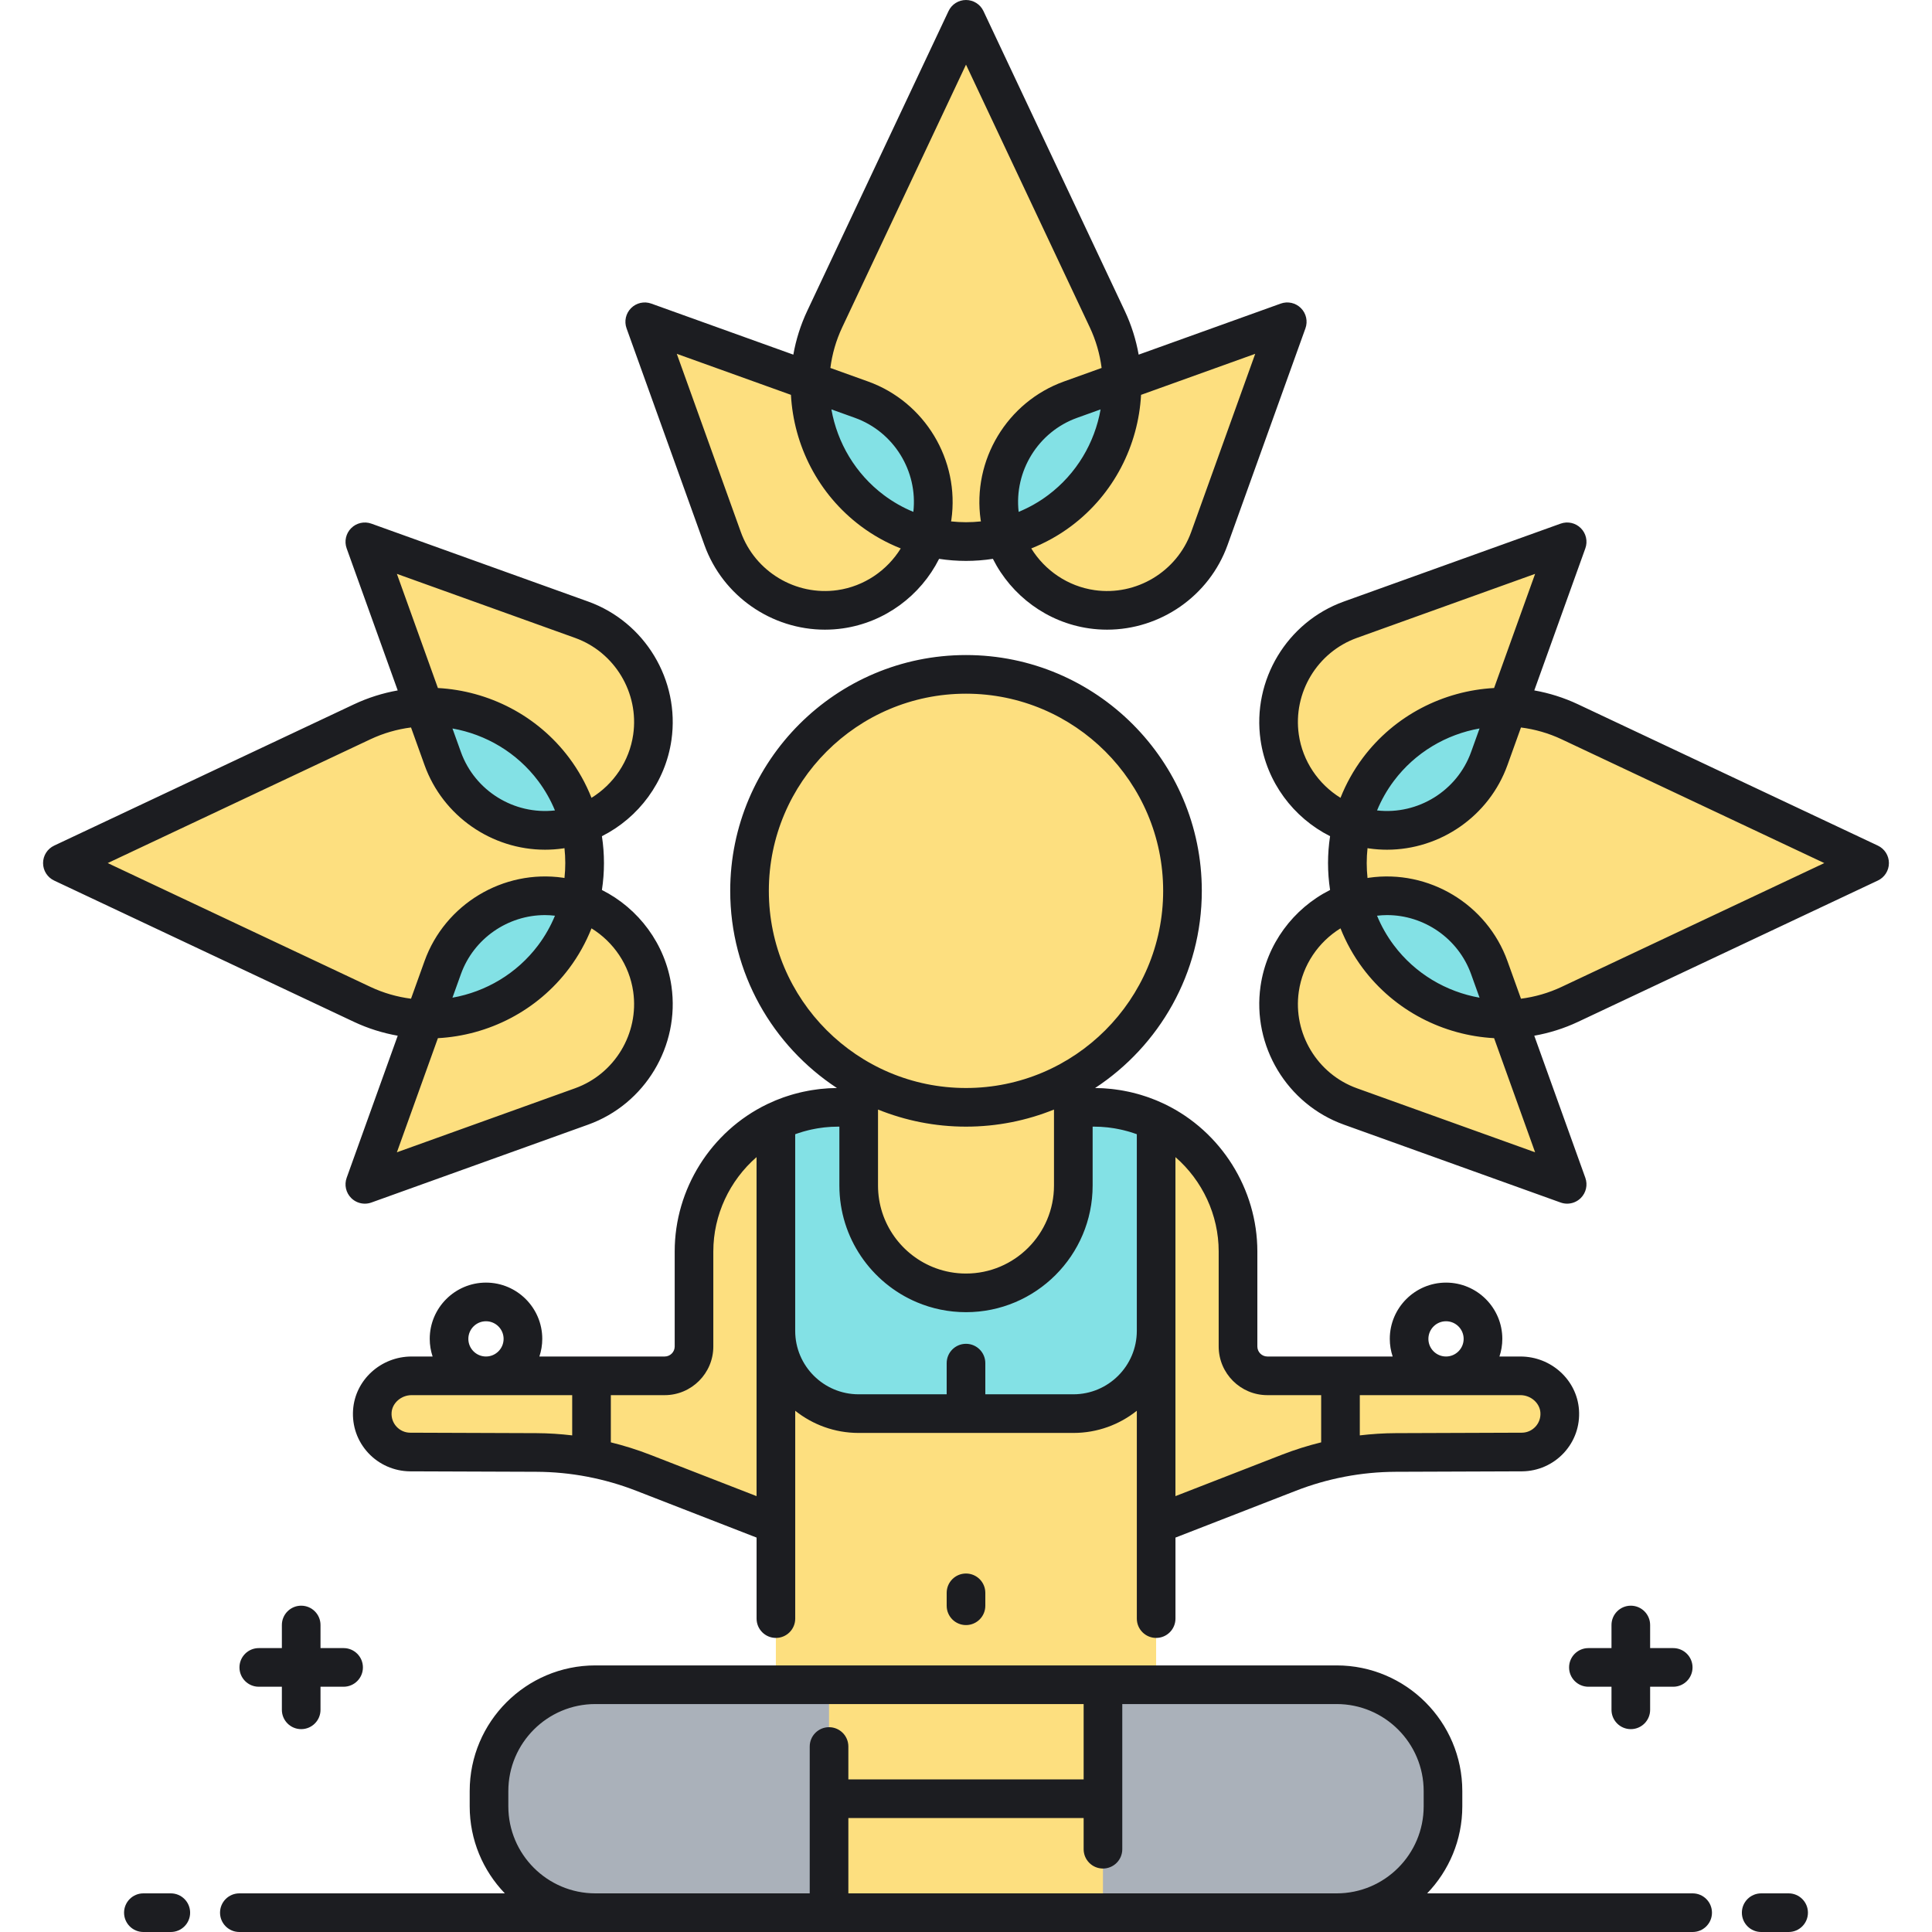 <svg xmlns="http://www.w3.org/2000/svg" xmlns:xlink="http://www.w3.org/1999/xlink" id="Layer_1" x="0px" y="0px" viewBox="0 0 500 500" style="enable-background:new 0 0 500 500;" xml:space="preserve"><style type="text/css">	.st0{fill:#AAB1BA;}	.st1{fill:#FDDF7F;}	.st2{fill:#83E1E5;}	.st3{fill:#1C1D21;}</style><g>	<path class="st0" d="M345.923,495H154.077c-15.199,0-27.521-12.322-27.521-27.521v-3.951c0-15.199,12.322-27.521,27.521-27.521  h191.845c15.199,0,27.521,12.322,27.521,27.521v3.951C373.444,482.678,361.122,495,345.923,495z"></path></g><g>	<path class="st1" d="M403.644,365.229c-0.357-5.224-4.933-9.166-10.17-9.166h-65.488c-4.193,0-7.592-3.399-7.592-7.592v-24.607  c0-14.813-8.639-27.605-21.152-33.622l-0.039-0.022c-0.58-0.278-1.169-0.539-1.764-0.787c-0.154-0.064-0.312-0.122-0.468-0.185  c-0.444-0.178-0.891-0.352-1.343-0.513c-0.206-0.073-0.414-0.14-0.622-0.21c-0.408-0.137-0.818-0.271-1.232-0.394  c-0.234-0.07-0.469-0.135-0.705-0.2c-0.396-0.11-0.794-0.213-1.196-0.31c-0.249-0.06-0.499-0.118-0.749-0.173  c-0.397-0.087-0.797-0.166-1.199-0.24c-0.256-0.047-0.511-0.095-0.769-0.137c-0.41-0.067-0.824-0.123-1.239-0.177  c-0.251-0.032-0.5-0.068-0.752-0.096c-0.452-0.049-0.907-0.083-1.363-0.116c-0.219-0.016-0.436-0.038-0.655-0.05  c-0.67-0.036-1.344-0.057-2.023-0.057c-0.006,0-0.011,0-0.017,0h-5.334v20.248c0,15.337-12.433,27.771-27.771,27.771  c-4.314,0-8.398-0.984-12.04-2.739c3.642,1.754,7.725,2.738,12.038,2.738c15.337,0,27.771-12.433,27.771-27.771v-20.248h-24.475  v-0.104c29.406-1.707,52.728-26.086,52.728-55.92c0-30.941-25.083-56.024-56.024-56.024s-56.024,25.083-56.024,56.024  c0,29.709,23.129,54.004,52.361,55.892v0.132h-24.108v0.001h-5.332c-0.008,0-0.015,0-0.023,0c-0.677,0-1.349,0.021-2.018,0.057  c-0.221,0.012-0.44,0.034-0.66,0.05c-0.454,0.033-0.908,0.067-1.358,0.116c-0.254,0.028-0.505,0.064-0.757,0.096  c-0.413,0.053-0.825,0.109-1.234,0.176c-0.26,0.042-0.517,0.091-0.775,0.138c-0.399,0.074-0.798,0.152-1.193,0.239  c-0.253,0.055-0.504,0.114-0.755,0.174c-0.399,0.096-0.796,0.2-1.19,0.309c-0.238,0.066-0.475,0.131-0.71,0.202  c-0.412,0.123-0.82,0.255-1.225,0.392c-0.209,0.071-0.42,0.138-0.628,0.212c-0.45,0.16-0.894,0.333-1.335,0.51  c-0.158,0.063-0.318,0.122-0.475,0.187c-0.595,0.248-1.184,0.509-1.763,0.787l-0.039,0.021  c-12.513,6.017-21.153,18.809-21.153,33.622v24.607c0,4.193-3.399,7.592-7.592,7.592h-65.488c-5.236,0-9.813,3.941-10.17,9.166  c-0.392,5.729,4.115,10.509,9.76,10.552l32.664,0.118c9.455,0.034,18.823,1.809,27.635,5.236l34.382,13.371v36.323v5.18h13.759V495  h70.888v-58.992h13.759v-41.502l34.382-13.371c8.812-3.427,18.18-5.202,27.635-5.236l32.664-0.118  C399.529,375.738,404.036,370.958,403.644,365.229z"></path></g><g>	<path class="st2" d="M299.203,344.432v-54.211c-0.58-0.278-1.169-0.539-1.764-0.787c-0.154-0.064-0.312-0.122-0.468-0.185  c-0.444-0.178-0.891-0.352-1.343-0.513c-0.206-0.073-0.414-0.14-0.622-0.21c-0.408-0.137-0.818-0.271-1.232-0.394  c-0.234-0.07-0.469-0.135-0.705-0.2c-0.396-0.11-0.794-0.213-1.196-0.31c-0.249-0.06-0.499-0.118-0.749-0.173  c-0.397-0.087-0.797-0.166-1.199-0.24c-0.256-0.047-0.511-0.095-0.769-0.137c-0.41-0.067-0.824-0.123-1.239-0.177  c-0.251-0.032-0.5-0.068-0.752-0.096c-0.452-0.049-0.907-0.083-1.363-0.116c-0.219-0.016-0.436-0.038-0.655-0.05  c-0.67-0.036-1.344-0.057-2.023-0.057c-0.006,0-0.011,0-0.017,0h-5.334v20.248c0,15.337-12.433,27.771-27.771,27.771l0,0  c-15.337,0-27.771-12.433-27.771-27.771v-20.248h-5.334c-0.008,0-0.015,0-0.023,0c-0.677,0-1.349,0.021-2.018,0.057  c-0.221,0.012-0.44,0.034-0.66,0.05c-0.454,0.033-0.908,0.067-1.358,0.116c-0.254,0.028-0.505,0.064-0.757,0.096  c-0.413,0.053-0.825,0.109-1.234,0.176c-0.26,0.042-0.517,0.091-0.775,0.138c-0.399,0.074-0.798,0.152-1.193,0.239  c-0.253,0.055-0.504,0.114-0.755,0.174c-0.399,0.096-0.796,0.2-1.19,0.309c-0.238,0.066-0.475,0.131-0.71,0.202  c-0.412,0.123-0.82,0.255-1.225,0.392c-0.209,0.071-0.42,0.138-0.628,0.212c-0.45,0.16-0.894,0.333-1.335,0.51  c-0.158,0.063-0.318,0.122-0.475,0.187c-0.595,0.248-1.184,0.509-1.763,0.787v54.211c0,11.825,9.586,21.412,21.412,21.412h55.584  C289.617,365.844,299.203,356.257,299.203,344.432z"></path></g><g>	<path class="st1" d="M290.393,98.637c-0.155-5.43-1.399-10.894-3.834-16.06L250,5l-36.559,77.577  c-2.435,5.166-3.679,10.63-3.834,16.06c-15.501-5.571-42.75-15.363-42.75-15.363l20.159,56.095  c4.509,12.547,17.216,20.195,30.414,18.307c10.588-1.515,19.227-8.863,22.595-18.71c6.542,1.664,13.409,1.664,19.951,0  c3.368,9.847,12.006,17.195,22.595,18.71c13.198,1.888,25.905-5.761,30.414-18.307l20.159-56.095  C333.143,83.274,305.895,93.067,290.393,98.637z"></path></g><g>	<path class="st2" d="M274.243,132.143c10.778-8.08,16.515-20.699,16.15-33.506c-4.839,1.739-13.345,4.796-13.345,4.796  c-12.547,4.509-20.195,17.216-18.307,30.414l0,0c0.253,1.767,0.673,3.477,1.235,5.12  C265.026,137.682,269.883,135.412,274.243,132.143L274.243,132.143z"></path></g><g>	<path class="st2" d="M241.259,133.847c1.888-13.198-5.761-25.905-18.307-30.414c0,0-8.506-3.057-13.345-4.796  c-0.365,12.807,5.373,25.426,16.15,33.506l0,0c4.36,3.269,9.217,5.539,14.267,6.824  C240.586,137.324,241.007,135.614,241.259,133.847L241.259,133.847z"></path></g><g>	<path class="st1" d="M109.784,182.972c-5.43,0.155-10.894,1.399-16.06,3.834l-77.577,36.559l77.577,36.559  c5.166,2.435,10.63,3.679,16.06,3.834c-5.571,15.501-15.363,42.75-15.363,42.75l56.095-20.159  c12.547-4.509,20.195-17.216,18.307-30.414c-1.515-10.588-8.863-19.227-18.71-22.595c1.664-6.542,1.664-13.409,0-19.951  c9.847-3.368,17.195-12.006,18.71-22.595c1.888-13.198-5.761-25.905-18.307-30.414L94.42,140.222  C94.42,140.222,104.213,167.47,109.784,182.972z"></path></g><g>	<path class="st2" d="M143.289,199.122c-8.08-10.778-20.699-16.515-33.506-16.15c1.739,4.839,4.796,13.345,4.796,13.345  c4.509,12.547,17.216,20.195,30.414,18.307l0,0c1.767-0.253,3.477-0.673,5.12-1.235  C148.828,208.339,146.558,203.482,143.289,199.122L143.289,199.122z"></path></g><g>	<path class="st2" d="M144.993,232.106c-13.198-1.888-25.905,5.761-30.414,18.307c0,0-3.057,8.506-4.796,13.345  c12.807,0.365,25.426-5.373,33.506-16.15l0,0c3.269-4.36,5.539-9.217,6.824-14.267C148.47,232.779,146.76,232.358,144.993,232.106  L144.993,232.106z"></path></g><g>	<path class="st1" d="M390.216,182.972c5.43,0.155,10.894,1.399,16.06,3.834l77.577,36.559l-77.577,36.559  c-5.166,2.435-10.63,3.679-16.06,3.834c5.571,15.501,15.363,42.75,15.363,42.75l-56.095-20.159  c-12.547-4.509-20.195-17.216-18.307-30.414c1.515-10.588,8.863-19.227,18.71-22.595c-1.664-6.542-1.664-13.409,0-19.951  c-9.847-3.368-17.195-12.006-18.71-22.595c-1.888-13.198,5.761-25.905,18.307-30.414l56.095-20.159  C405.58,140.222,395.787,167.47,390.216,182.972z"></path></g><g>	<path class="st2" d="M356.711,199.122c8.08-10.778,20.699-16.515,33.506-16.15c-1.739,4.839-4.796,13.345-4.796,13.345  c-4.509,12.547-17.216,20.195-30.414,18.307l0,0c-1.767-0.253-3.477-0.673-5.12-1.235  C351.172,208.339,353.442,203.482,356.711,199.122L356.711,199.122z"></path></g><g>	<path class="st2" d="M355.007,232.106c13.198-1.888,25.905,5.761,30.414,18.307c0,0,3.057,8.506,4.796,13.345  c-12.807,0.365-25.426-5.373-33.506-16.15l0,0c-3.269-4.36-5.539-9.217-6.824-14.267  C351.53,232.779,353.24,232.358,355.007,232.106L355.007,232.106z"></path></g><path class="st3" d="M182.311,141.06c4.754,13.23,17.42,21.897,31.179,21.897c1.539,0,3.092-0.108,4.648-0.331 c10.89-1.558,20.122-8.492,24.901-17.997c2.306,0.353,4.633,0.533,6.961,0.533s4.655-0.18,6.961-0.533 c4.78,9.504,14.011,16.439,24.901,17.997c1.558,0.224,3.108,0.331,4.648,0.331c13.758,0,26.425-8.668,31.179-21.896l20.159-56.095 c0.655-1.822,0.199-3.858-1.17-5.227c-1.368-1.369-3.402-1.825-5.227-1.17l-36.766,13.212c-0.684-3.857-1.876-7.668-3.604-11.336 l-36.56-77.577C253.697,1.117,251.936,0,250,0s-3.697,1.117-4.522,2.868l-36.561,77.577c-1.729,3.668-2.92,7.48-3.604,11.336 l-36.765-13.212c-1.824-0.655-3.858-0.199-5.227,1.17c-1.369,1.368-1.825,3.404-1.17,5.227L182.311,141.06z M236.375,132.475 c-2.673-1.106-5.237-2.547-7.62-4.333c-7.378-5.531-12.061-13.564-13.591-22.194l6.096,2.19 C231.314,111.752,237.573,121.914,236.375,132.475z M278.739,108.139l6.095-2.19c-1.529,8.63-6.212,16.664-13.59,22.194 c-2.382,1.786-4.946,3.227-7.62,4.333C262.427,121.914,268.686,111.752,278.739,108.139z M308.279,137.679 c-3.688,10.265-14.209,16.592-25.001,15.049c-6.907-0.989-12.858-5.077-16.39-10.794c3.639-1.446,7.127-3.37,10.354-5.789 c11.014-8.257,17.347-20.86,18.063-33.959l29.544-10.617L308.279,137.679z M217.963,84.709L250,16.729l32.036,67.98 c1.598,3.391,2.605,6.94,3.063,10.518l-9.743,3.501c-14.709,5.286-23.779,20.354-21.565,35.826c0.019,0.131,0.052,0.257,0.072,0.387 c-2.568,0.278-5.157,0.278-7.726,0c0.02-0.13,0.053-0.256,0.072-0.387c2.214-15.473-6.856-30.54-21.565-35.826l-9.744-3.501 C215.357,91.649,216.365,88.1,217.963,84.709z M204.695,102.186c0.716,13.099,7.049,25.702,18.063,33.959 c3.227,2.419,6.715,4.343,10.354,5.789c-3.532,5.717-9.483,9.805-16.39,10.794c-10.793,1.54-21.313-4.784-25.001-15.05 l-16.57-46.109L204.695,102.186z M102.931,268.042l-13.216,36.775c-0.655,1.822-0.199,3.858,1.17,5.227 c0.954,0.954,2.232,1.465,3.536,1.465c0.566,0,1.138-0.097,1.69-0.295l56.096-20.159c14.709-5.286,23.779-20.354,21.565-35.826 c-1.558-10.89-8.492-20.122-17.997-24.901c0.706-4.611,0.706-9.312,0-13.923c9.505-4.78,16.439-14.011,17.997-24.901 c2.214-15.474-6.856-30.541-21.565-35.827l-56.096-20.159c-1.824-0.654-3.858-0.199-5.227,1.17c-1.369,1.368-1.825,3.404-1.17,5.227 l13.213,36.766c-3.856,0.684-7.668,1.876-11.336,3.604l-77.577,36.56c-1.751,0.825-2.868,2.587-2.868,4.522s1.117,3.697,2.868,4.522 l77.576,36.559C95.26,266.176,99.074,267.358,102.931,268.042z M163.874,256.644c1.544,10.797-4.785,21.311-15.05,25l-46.11,16.57 l10.615-29.537c13.099-0.715,25.704-7.055,33.961-18.069c2.419-3.228,4.343-6.715,5.789-10.354 C158.796,243.785,162.885,249.736,163.874,256.644z M117.094,258.199l2.19-6.095c3.317-9.231,12.156-15.279,21.757-15.279 c0.855,0,1.718,0.062,2.582,0.16c-1.106,2.676-2.548,5.241-4.335,7.625C133.758,251.987,125.724,256.669,117.094,258.199z  M148.824,165.086c10.265,3.689,16.594,14.203,15.05,25.001c-0.989,6.907-5.078,12.858-10.795,16.39 c-1.446-3.639-3.37-7.126-5.789-10.354c-8.256-11.013-20.86-17.347-33.959-18.063l-10.617-29.544L148.824,165.086z M143.621,209.74 c-10.56,1.198-20.723-5.061-24.336-15.115l-2.189-6.093c8.629,1.53,16.663,6.211,22.193,13.589 C141.074,204.503,142.515,207.067,143.621,209.74z M95.855,191.328c3.391-1.597,6.939-2.604,10.518-3.062l3.5,9.74 c4.754,13.231,17.419,21.898,31.177,21.898c1.539,0,3.094-0.109,4.65-0.332c0.13-0.019,0.256-0.052,0.386-0.072 c0.278,2.569,0.278,5.158,0,7.727c-0.13-0.02-0.255-0.053-0.386-0.072c-15.476-2.223-30.541,6.856-35.827,21.565l-3.501,9.742 c-3.578-0.458-7.127-1.465-10.519-3.063l-67.979-32.036L95.855,191.328z M485.985,218.843l-77.577-36.56 c-3.668-1.729-7.479-2.921-11.335-3.605l13.212-36.765c0.655-1.822,0.199-3.858-1.17-5.227c-1.369-1.369-3.402-1.824-5.227-1.17 l-56.096,20.159c-14.709,5.286-23.779,20.354-21.565,35.827c1.558,10.89,8.492,20.121,17.997,24.901 c-0.706,4.611-0.706,9.312,0,13.923c-9.505,4.78-16.439,14.012-17.997,24.901c-2.214,15.473,6.856,30.54,21.565,35.826 l56.096,20.159c0.553,0.198,1.124,0.295,1.69,0.295c1.304,0,2.582-0.511,3.536-1.465c1.369-1.368,1.825-3.404,1.17-5.227 l-13.216-36.775c3.857-0.684,7.671-1.866,11.34-3.595l77.576-36.559c1.751-0.825,2.868-2.587,2.868-4.522 S487.736,219.668,485.985,218.843z M336.126,190.087c-1.544-10.798,4.785-21.312,15.05-25.001l46.11-16.57l-10.617,29.543 c-13.099,0.715-25.702,7.05-33.959,18.065c-2.419,3.227-4.343,6.715-5.789,10.354C341.204,202.945,337.115,196.994,336.126,190.087z  M382.908,188.527l-2.192,6.099c-3.614,10.053-13.777,16.309-24.336,15.114c1.106-2.674,2.546-5.237,4.333-7.619 C366.243,194.742,374.277,190.056,382.908,188.527z M351.176,281.644c-10.265-3.689-16.594-14.203-15.05-25 c0.989-6.908,5.078-12.859,10.795-16.391c1.446,3.639,3.37,7.127,5.789,10.354c8.258,11.015,20.862,17.354,33.961,18.069 l10.615,29.537L351.176,281.644z M356.377,236.984c0.864-0.098,1.726-0.16,2.582-0.16c9.6,0,18.439,6.049,21.757,15.28l2.19,6.095 c-8.63-1.53-16.664-6.213-22.194-13.591C358.925,242.226,357.483,239.66,356.377,236.984z M404.146,255.401 c-3.391,1.598-6.94,2.606-10.518,3.064l-3.501-9.743c-5.286-14.711-20.352-23.78-35.827-21.566c-0.13,0.019-0.256,0.052-0.386,0.072 c-0.278-2.569-0.278-5.158,0-7.727c0.13,0.02,0.255,0.053,0.386,0.072c1.558,0.224,3.109,0.332,4.65,0.332 c13.756,0,26.423-8.669,31.177-21.897l3.499-9.736c3.579,0.458,7.128,1.458,10.52,3.056l67.98,32.037L404.146,255.401z  M72.948,442.5v-5.975h-5.975c-2.762,0-5-2.238-5-5s2.238-5,5-5h5.975v-5.975c0-2.762,2.238-5,5-5s5,2.238,5,5v5.975h5.975 c2.762,0,5,2.238,5,5s-2.238,5-5,5h-5.975v5.975c0,2.762-2.238,5-5,5S72.948,445.262,72.948,442.5z M427.052,420.551v5.975h5.975 c2.762,0,5,2.238,5,5s-2.238,5-5,5h-5.975v5.975c0,2.762-2.238,5-5,5s-5-2.238-5-5v-5.975h-5.975c-2.762,0-5-2.238-5-5s2.238-5,5-5 h5.975v-5.975c0-2.762,2.238-5,5-5S427.052,417.789,427.052,420.551z M49.205,495c0,2.762-2.238,5-5,5h-7.097c-2.762,0-5-2.238-5-5 s2.238-5,5-5h7.097C46.967,490,49.205,492.238,49.205,495z M438.055,490H369.35c5.625-5.849,9.093-13.785,9.093-22.521v-3.951 c0-17.932-14.589-32.521-32.521-32.521H154.077c-17.932,0-32.521,14.589-32.521,32.521v3.951c0,8.736,3.469,16.672,9.093,22.521 H61.945c-2.762,0-5,2.238-5,5s2.238,5,5,5h92.132h1.896h188.055h1.896h92.132c2.762,0,5-2.238,5-5S440.816,490,438.055,490z  M154.077,490c-12.418,0-22.521-10.103-22.521-22.521v-3.951c0-12.418,10.103-22.521,22.521-22.521h126.367v19.496h-60.889v-8.508 c0-2.762-2.238-5-5-5s-5,2.238-5,5V490h-53.583H154.077z M344.027,490H219.556v-19.496h60.889v8.071c0,2.762,2.238,5,5,5 s5-2.238,5-5v-37.567h55.479c12.418,0,22.521,10.103,22.521,22.521v3.951c0,12.418-10.103,22.521-22.521,22.521L344.027,490 L344.027,490z M467.892,495c0,2.762-2.238,5-5,5h-7.097c-2.762,0-5-2.238-5-5s2.238-5,5-5h7.097 C465.653,490,467.892,492.238,467.892,495z M301.514,285.786c-0.05-0.025-0.101-0.051-0.15-0.075 c-0.657-0.314-1.326-0.611-1.996-0.891c-0.132-0.055-0.265-0.107-0.397-0.158l-0.132-0.052c-0.507-0.204-1.017-0.4-1.535-0.585 c-0.167-0.06-0.335-0.116-0.503-0.172l-0.205-0.069c-0.459-0.153-0.92-0.303-1.396-0.445c-0.268-0.079-0.538-0.155-0.799-0.228 c-0.449-0.124-0.9-0.241-1.341-0.348c-0.288-0.07-0.578-0.138-0.866-0.2c-0.45-0.099-0.904-0.188-1.369-0.274 c-0.287-0.054-0.574-0.106-0.87-0.154c-0.462-0.075-0.929-0.14-1.397-0.2l-0.204-0.026c-0.215-0.029-0.431-0.058-0.649-0.081 c-0.509-0.056-1.023-0.095-1.545-0.133l-0.208-0.017c-0.171-0.014-0.343-0.027-0.534-0.039c-0.659-0.035-1.329-0.05-2.012-0.056 c16.618-10.914,27.621-29.708,27.621-51.033c0-33.649-27.375-61.024-61.024-61.024s-61.024,27.375-61.024,61.024 c0,21.324,11.002,40.118,27.62,51.032c-0.675,0.006-1.346,0.022-2.029,0.058c-0.172,0.011-0.344,0.023-0.515,0.038l-0.223,0.018 c-0.514,0.037-1.026,0.077-1.528,0.131c-0.235,0.025-0.468,0.057-0.701,0.088l-0.153,0.021c-0.47,0.061-0.938,0.125-1.402,0.2 c-0.302,0.049-0.604,0.104-0.875,0.156c-0.454,0.083-0.907,0.173-1.365,0.273c-0.288,0.063-0.573,0.129-0.857,0.198 c-0.452,0.109-0.902,0.226-1.343,0.348c-0.271,0.075-0.543,0.151-0.812,0.231c-0.469,0.14-0.933,0.289-1.383,0.441l-0.161,0.054 c-0.189,0.063-0.379,0.126-0.563,0.191c-0.509,0.183-1.012,0.377-1.523,0.582l-0.524,0.207c-0.676,0.282-1.344,0.579-2.001,0.894 c-0.039,0.019-0.086,0.043-0.134,0.067c-14.521,7.023-23.897,21.962-23.897,38.086v24.607c0,1.429-1.163,2.592-2.593,2.592h-32.423 c0.476-1.437,0.743-2.968,0.743-4.563c0-8.029-6.532-14.562-14.562-14.562s-14.562,6.532-14.562,14.562 c0,1.594,0.267,3.125,0.743,4.563h-5.426c-7.971,0-14.628,6.072-15.157,13.823c-0.284,4.144,1.109,8.098,3.923,11.134 c2.775,2.994,6.707,4.729,10.808,4.761l32.663,0.117c4.471,0.016,8.895,0.445,13.244,1.275c0.044,0.01,0.087,0.02,0.132,0.028 c4.237,0.817,8.403,2.014,12.465,3.594l31.194,12.131v20.967c0,2.762,2.238,5,5,5s5-2.238,5-5v-24.387v-29.403 c4.511,3.589,10.212,5.741,16.411,5.741h55.585c6.199,0,11.9-2.152,16.411-5.741v29.403v24.387c0,2.762,2.238,5,5,5s5-2.238,5-5 v-20.967l31.194-12.131c4.062-1.58,8.227-2.776,12.464-3.593c0.045-0.009,0.09-0.019,0.135-0.029 c4.347-0.83,8.771-1.258,13.241-1.274l32.685-0.117c4.08-0.031,8.012-1.766,10.786-4.76c2.814-3.036,4.208-6.99,3.925-11.135 c-0.53-7.751-7.188-13.823-15.158-13.823h-5.426c0.476-1.437,0.743-2.968,0.743-4.563c0-8.029-6.532-14.562-14.562-14.562 s-14.562,6.532-14.562,14.562c0,1.594,0.267,3.125,0.743,4.563h-32.424c-1.429,0-2.592-1.163-2.592-2.592v-24.607 C325.395,307.746,316.025,292.813,301.514,285.786z M125.77,341.939c2.516,0,4.562,2.046,4.562,4.562s-2.046,4.562-4.562,4.562 s-4.562-2.046-4.562-4.562S123.254,341.939,125.77,341.939z M374.229,341.939c2.516,0,4.562,2.046,4.562,4.562 s-2.046,4.562-4.562,4.562s-4.562-2.046-4.562-4.562S371.714,341.939,374.229,341.939z M198.976,230.55 c0-28.135,22.89-51.024,51.024-51.024s51.024,22.89,51.024,51.024s-22.89,51.024-51.024,51.024S198.976,258.685,198.976,230.55z  M250,291.574c8.048,0,15.729-1.581,22.771-4.424v19.672c0,12.556-10.215,22.771-22.771,22.771c-2.747,0-5.381-0.489-7.821-1.384 c-8.715-3.197-14.949-11.578-14.949-21.387V287.15C234.27,289.993,241.952,291.574,250,291.574z M106.153,370.781 c-1.354-0.01-2.606-0.563-3.528-1.558c-0.92-0.992-1.375-2.29-1.281-3.654c0.17-2.484,2.493-4.506,5.181-4.506h41.559v10.414 c-3.072-0.36-6.167-0.568-9.286-0.579L106.153,370.781z M168.227,376.475c-3.325-1.292-6.711-2.35-10.144-3.196v-12.215h13.929 c6.943,0,12.593-5.648,12.593-12.592v-24.607c0-9.444,4.224-18.344,11.191-24.405v44.972v42.765L168.227,376.475z M277.792,360.844 h-22.793v-8.067c0-2.762-2.238-5-5-5s-5,2.238-5,5v8.067h-22.792c-9.049,0-16.411-7.362-16.411-16.412v-50.889 c0.087-0.032,0.172-0.068,0.261-0.1l0.539-0.182c0.35-0.117,0.702-0.231,1.059-0.338c0.201-0.061,0.404-0.117,0.614-0.175 c0.342-0.095,0.685-0.184,1.031-0.268c0.216-0.052,0.435-0.103,0.643-0.148c0.341-0.074,0.685-0.143,1.059-0.211 c0.215-0.041,0.429-0.081,0.645-0.116c0.354-0.058,0.71-0.106,1.087-0.154l0.203-0.027c0.146-0.02,0.29-0.039,0.44-0.056 c0.392-0.043,0.787-0.071,1.171-0.1l0.576-0.044c0.582-0.032,1.167-0.05,1.771-0.051h0.334v15.247v0.001 c0,13.552,8.27,25.209,20.027,30.191c3.919,1.66,8.227,2.579,12.744,2.579c18.069,0,32.771-14.701,32.771-32.771v-15.248h0.345 c0.591,0.001,1.178,0.019,1.742,0.049l0.58,0.045c0.397,0.029,0.795,0.059,1.188,0.101c0.135,0.015,0.269,0.033,0.402,0.051 l0.247,0.033c0.363,0.047,0.725,0.096,1.078,0.152c0.212,0.035,0.422,0.074,0.663,0.12c0.349,0.064,0.695,0.133,1.044,0.209 c0.21,0.046,0.42,0.094,0.643,0.148c0.348,0.083,0.693,0.174,1.047,0.271c0.2,0.056,0.402,0.111,0.591,0.168 c0.362,0.108,0.722,0.225,1.059,0.338l0.551,0.187c0.085,0.031,0.169,0.065,0.254,0.097v50.888 C294.203,353.481,286.841,360.844,277.792,360.844z M398.656,365.569c0.093,1.364-0.362,2.662-1.282,3.654 c-0.921,0.994-2.175,1.548-3.508,1.558l-32.665,0.117c-3.118,0.011-6.214,0.219-9.285,0.579v-10.414h41.559 C396.162,361.063,398.486,363.085,398.656,365.569z M327.986,361.063h13.93v12.215c-3.432,0.845-6.819,1.903-10.144,3.196 l-27.569,10.722v-42.765v-44.972c6.968,6.061,11.191,14.961,11.191,24.405v24.607C315.395,355.415,321.043,361.063,327.986,361.063z  M250,407.226c2.762,0,5,2.238,5,5v3.343c0,2.762-2.238,5-5,5s-5-2.238-5-5v-3.343C245,409.464,247.238,407.226,250,407.226z"></path></svg>